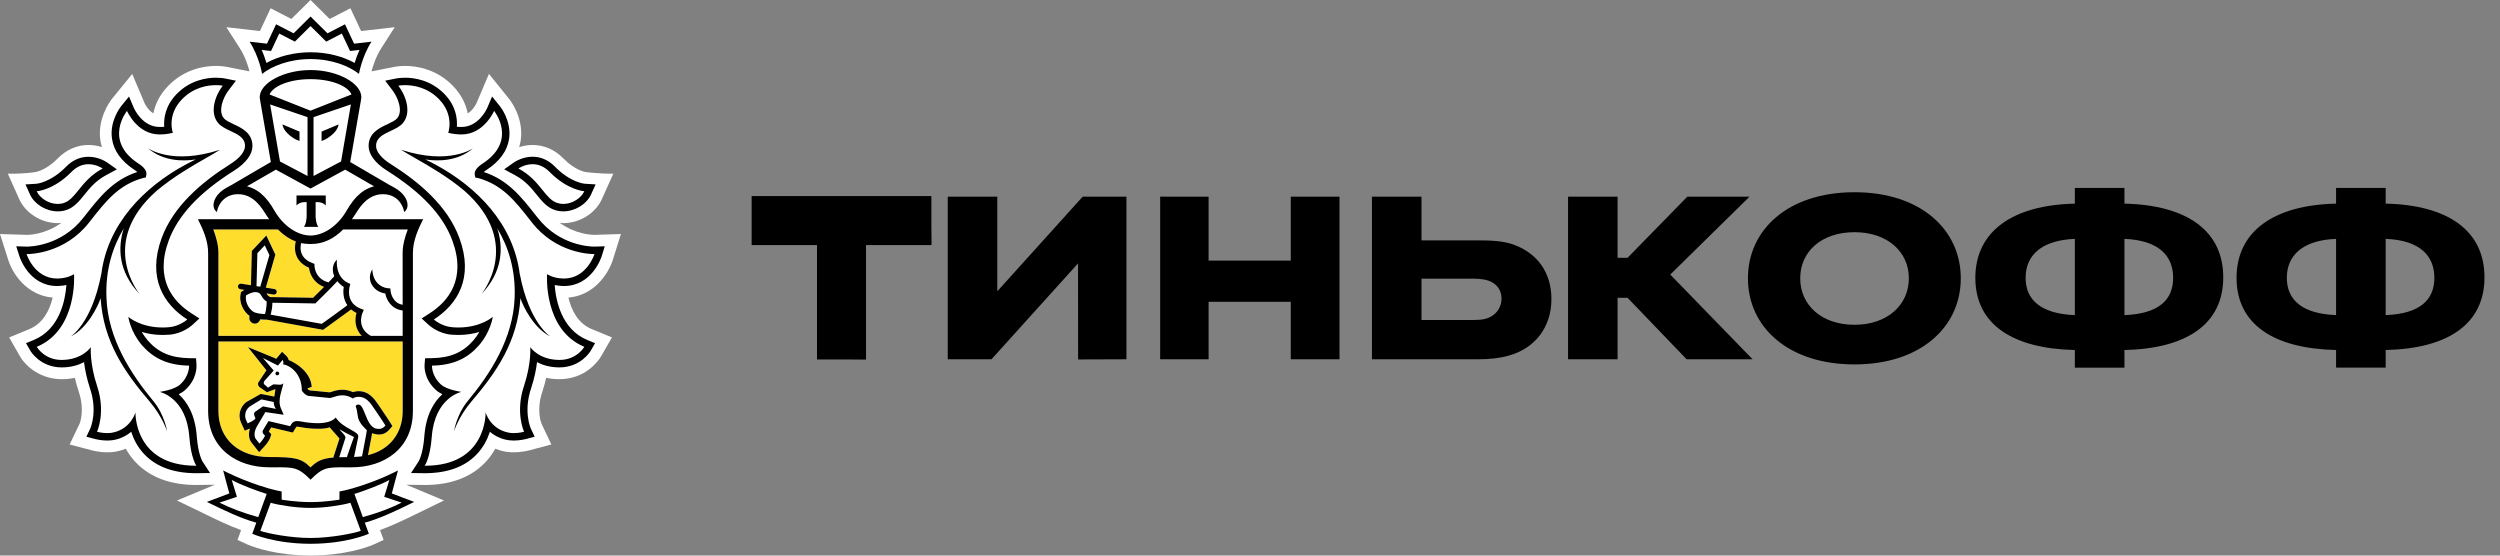 <svg width="153" height="34" viewBox="0 0 153 34" fill="none" xmlns="http://www.w3.org/2000/svg">
<rect x="0" y="0" width="153" height="34" fill="#808080" stroke="none"/>
<path fill-rule="evenodd" clip-rule="evenodd" d="M38 14.322L37.507 15.903C37.244 16.723 36.387 18.074 34.788 18.214C34.962 18.953 35.352 19.783 36.212 20.14L37.45 20.649L36.782 21.815C36.631 22.063 35.853 23.206 34.231 23.206C33.953 23.205 33.685 23.177 33.428 23.123C33.362 23.412 33.281 23.703 33.184 23.991C32.806 25.123 33.132 25.911 33.146 25.944L33.743 27.202L32.373 27.565C32.362 27.569 31.945 27.681 31.438 27.681C31.204 27.681 30.98 27.657 30.772 27.608C30.613 27.57 30.459 27.52 30.312 27.461C30.134 27.779 29.921 28.069 29.672 28.326C28.799 29.225 27.56 29.681 25.989 29.681L24.864 29.666L27.171 30.629L25.446 31.469C24.834 31.768 24.049 32.151 23.257 32.442L23.478 33.044L22.871 33.321C22.817 33.346 21.661 33.863 19.738 33.977C19.738 33.977 19.276 34 19.02 34C18.762 34 18.295 33.978 18.295 33.978C16.359 33.867 15.194 33.346 15.14 33.321L14.535 33.044L14.755 32.443C13.983 32.161 13.227 31.793 12.588 31.481L10.831 30.63L13.146 29.666L12.025 29.681H12.02C10.451 29.681 9.212 29.226 8.338 28.327C8.088 28.067 7.874 27.778 7.697 27.461C7.551 27.52 7.398 27.57 7.24 27.607C7.03 27.657 6.806 27.681 6.572 27.681C6.056 27.681 5.644 27.568 5.627 27.562L4.263 27.202L4.874 25.92L4.875 25.919C4.889 25.884 5.198 25.104 4.826 23.992C4.729 23.704 4.647 23.413 4.582 23.123C4.325 23.177 4.059 23.205 3.784 23.206C2.511 23.206 1.616 22.463 1.235 21.828L0.56 20.65L1.798 20.14C2.656 19.783 3.047 18.953 3.223 18.213C1.603 18.067 0.757 16.718 0.503 15.903L0 14.322L1.661 14.374C1.782 14.374 2.784 14.345 3.754 13.639C3.732 13.641 3.709 13.643 3.687 13.645C3.636 13.65 3.586 13.656 3.533 13.656C2.535 13.656 1.565 13.052 1.177 12.188L0.479 10.629C1.511 10.648 2.178 10.528 2.178 10.528L2.178 10.527L2.18 10.527C2.219 10.521 2.83 10.416 3.534 9.695C4.061 9.158 4.712 8.873 5.417 8.873C5.725 8.873 6.001 8.928 6.238 9.004C6.201 8.878 6.167 8.75 6.146 8.619C5.942 7.302 6.693 6.256 6.845 6.059L8.092 4.527L8.854 6.326C8.854 6.326 9.045 6.738 9.386 6.941C9.49 6.415 9.746 5.823 10.291 5.259C11.315 4.195 12.564 4.035 13.218 4.035C13.522 4.035 13.737 4.069 13.808 4.08L13.857 4.088L15.27 4.367C15.185 4.036 15.004 3.46 14.671 2.941L13.852 1.664L15.908 1.899L16.562 0.506L17.833 1.161L19.003 0L20.176 1.161L21.445 0.506L22.1 1.899L24.157 1.665L23.34 2.94C23.007 3.46 22.824 4.038 22.739 4.369L24.22 4.077C24.272 4.069 24.489 4.035 24.792 4.035C25.446 4.035 26.695 4.195 27.722 5.259C28.266 5.824 28.521 6.415 28.625 6.941C28.968 6.737 29.16 6.317 29.163 6.311L29.924 4.523L31.151 6.045C31.151 6.045 32.088 7.157 31.865 8.617C31.844 8.749 31.809 8.878 31.772 9.004C32.01 8.929 32.285 8.873 32.594 8.873C33.299 8.873 33.95 9.158 34.476 9.695C35.209 10.446 35.843 10.528 35.85 10.529C35.85 10.529 36.654 10.64 37.535 10.629L36.833 12.188C36.446 13.052 35.477 13.656 34.476 13.656C34.424 13.656 34.373 13.65 34.322 13.645C34.3 13.643 34.279 13.641 34.257 13.639C35.229 14.345 36.231 14.374 36.368 14.374L38 14.322ZM2.178 10.527C2.178 10.527 2.178 10.528 2.178 10.528L2.178 10.527Z" fill="white"/>
<path fill-rule="evenodd" clip-rule="evenodd" d="M22.138 20.552H13.368V15.482C13.368 14.991 13.224 14.497 13.055 14.041H17.007C17.383 14.415 17.751 14.648 18.101 14.776C18.056 14.957 17.996 15.329 18.164 15.7C18.302 16 18.551 16.231 18.912 16.385C18.951 16.755 19.186 17.312 19.832 17.558C19.548 17.844 19.273 18.114 19.162 18.222L16.538 18.18C16.479 18.151 16.378 18.084 16.332 17.989C16.33 17.982 16.326 17.977 16.323 17.972C16.319 17.967 16.316 17.962 16.313 17.955L16.741 18.025C16.75 18.026 16.759 18.026 16.768 18.026H16.768C16.851 18.026 16.924 17.968 16.937 17.884C16.951 17.788 16.888 17.701 16.795 17.687L16.268 17.604L16.853 15.582L16.299 14.415L15.413 15.354L15.358 17.456L14.762 17.362C14.67 17.344 14.582 17.411 14.566 17.504C14.552 17.597 14.615 17.684 14.708 17.701L14.958 17.739C14.869 17.79 14.81 17.831 14.803 17.836L14.752 17.872L14.738 17.934C14.593 18.524 14.921 19.084 15.275 19.334L15.263 19.409C15.248 19.5 15.269 19.587 15.323 19.662C15.375 19.737 15.454 19.783 15.543 19.798C15.561 19.802 15.581 19.804 15.598 19.804C15.752 19.804 15.886 19.698 15.923 19.541C16.055 19.557 16.176 19.561 16.259 19.561H16.328L19.77 20.184L19.829 20.144C20.102 19.953 21.148 19.19 21.491 18.937C21.585 19.018 21.69 19.091 21.818 19.152C21.706 19.525 21.7 20.099 22.138 20.552ZM13.367 20.895H24.642L24.645 25.143C24.645 26.552 23.819 27.535 22.519 27.855L22.736 26.719C22.748 26.651 22.762 26.573 22.771 26.507C22.833 26.534 22.898 26.555 22.969 26.568C23.049 26.584 23.125 26.591 23.193 26.591C23.525 26.591 23.72 26.416 23.848 26.266L24.016 26.071L23.879 25.857C23.867 25.837 23.564 25.357 23.332 25.03C23.286 24.966 23.242 24.901 23.198 24.832L23.197 24.831C22.933 24.434 22.602 23.939 21.939 23.939L21.88 23.94C21.771 23.947 21.677 23.969 21.6 23.998C21.392 23.9 21.177 23.849 20.953 23.849C20.679 23.849 20.448 23.925 20.293 23.978C20.279 23.982 20.266 23.986 20.253 23.99C20.226 23.999 20.201 24.006 20.179 24.01L18.939 23.888C18.923 23.885 18.872 23.855 18.811 23.782V23.776L19.079 23.668C19.003 22.772 18.145 22.222 17.667 22.035C17.646 21.945 17.603 21.856 17.527 21.783L17.261 21.53L17.027 21.811L16.911 21.954L15.174 21.24L16.304 22.661L15.859 23.338C15.695 23.512 15.875 23.685 15.875 23.685L16.336 24.004L16.814 23.825C16.824 23.825 16.834 23.827 16.844 23.828C16.85 23.829 16.855 23.83 16.861 23.831C16.848 23.871 16.832 23.979 16.818 24.079C16.807 24.158 16.796 24.233 16.788 24.268L15.959 24.105L15.088 24.598C14.641 24.927 14.58 25.472 14.745 25.845L14.842 26.056L14.979 26.355L15.284 26.229C15.289 26.228 15.292 26.226 15.295 26.224C15.185 26.575 15.23 26.908 15.425 27.126L15.61 27.359L15.857 27.671L16.127 27.381C16.206 27.301 16.464 27.012 16.544 26.764L16.602 26.575L16.471 26.429L16.448 26.403L16.597 26.158L17.679 26.413L17.923 26.469L18.052 26.255L18.122 26.138C18.136 26.114 18.139 26.11 18.189 26.11C18.227 26.11 18.266 26.114 18.306 26.123C18.716 26.2 19.092 26.239 19.426 26.239C19.751 26.239 19.944 26.226 20.174 26.15C20.174 26.15 20.756 26.811 20.776 26.835L20.42 27.936L20.404 28.002C19.73 28.057 19.402 28.205 19.006 28.601C18.43 28.029 18.022 27.969 16.475 27.969C14.622 27.969 13.367 26.881 13.367 25.143V20.895Z" fill="#FFDD2D"/>
<path fill-rule="evenodd" clip-rule="evenodd" d="M16.293 3.088L16.588 3.119L16.716 2.85L17.088 2.053L17.779 2.41L18.046 2.547L19.004 1.595L19.751 2.336L19.965 2.547L20.233 2.41L20.919 2.053L21.297 2.85L21.422 3.119L21.717 3.088L21.999 3.054C21.87 3.346 21.774 3.623 21.706 3.852C20.961 3.436 19.992 3.199 19.004 3.199C18.021 3.199 17.053 3.436 16.305 3.852C16.236 3.623 16.142 3.346 16.012 3.054L16.293 3.088ZM19.004 3.615C20.326 3.615 21.384 4.054 21.969 4.522C21.969 4.522 22.142 3.475 22.735 2.551L21.67 2.673L21.113 1.487L20.043 2.039L19.004 1.012L17.969 2.039L16.897 1.487L16.34 2.673L15.275 2.551C15.868 3.475 16.041 4.522 16.041 4.522C16.63 4.054 17.684 3.615 19.004 3.615ZM22.205 31.648L21.69 30.229C22.303 30.042 23.357 29.64 23.829 29.373L23.514 30.406L24.581 30.761C23.935 31.085 23.153 31.388 22.205 31.648ZM19.007 32.924C17.766 32.924 16.349 32.638 15.932 32.489L16.566 30.77C17.092 30.924 18.186 31.088 18.981 31.083H19.031C19.825 31.088 20.918 30.924 21.447 30.77L22.08 32.489C21.662 32.638 20.246 32.924 19.007 32.924ZM13.431 30.761L14.499 30.406L14.183 29.373C14.655 29.64 15.71 30.042 16.321 30.229L15.806 31.648C14.861 31.388 14.076 31.085 13.431 30.761ZM24.628 30.446L23.979 30.196L24.159 29.523L24.356 28.791C24.356 28.791 23.205 29.417 21.583 29.886C21.123 30.018 20.775 30.078 20.775 30.078V30.578C20.775 30.578 19.907 30.728 19.031 30.728H18.981C18.103 30.728 17.237 30.578 17.237 30.578V30.078C17.237 30.078 16.888 30.018 16.428 29.886C14.807 29.417 13.657 28.791 13.657 28.791L13.851 29.523L14.035 30.196L13.383 30.446L12.66 30.716C12.738 30.754 12.819 30.793 12.903 30.834L12.903 30.834C13.704 31.224 14.735 31.727 15.686 31.988L15.439 32.666C15.439 32.666 16.771 33.274 18.99 33.28V33.281H19.02V33.28C21.242 33.274 22.574 32.666 22.574 32.666L22.325 31.988C23.287 31.724 24.333 31.213 25.136 30.82L25.349 30.716L24.628 30.446ZM34.245 22.028C35.302 22.028 35.762 21.226 35.762 21.226C33.23 20.173 33.48 16.776 33.48 16.776C33.48 16.776 33.809 17.022 34.449 17.045C34.472 17.046 34.492 17.046 34.516 17.046C35.91 17.046 36.383 15.55 36.383 15.55H36.355C36.1 15.55 34.026 15.49 32.56 13.623L32.433 13.461C31.524 12.302 30.736 11.298 29.243 10.892L29.09 10.865L29.056 10.708C29.013 10.469 29.177 10.245 29.547 10.003C31.702 8.59 30.239 6.786 30.239 6.786C30.239 6.786 29.623 8.228 28.247 8.228C28.23 8.228 28.213 8.228 28.196 8.227C28.179 8.227 28.162 8.226 28.145 8.226L28.117 8.225C27.97 8.217 27.827 8.21 27.684 8.18L27.431 8.131C27.431 8.131 27.824 7.061 26.876 6.079C26.162 5.337 25.294 5.211 24.793 5.211C24.54 5.211 24.38 5.244 24.38 5.244C24.855 5.867 25.2 6.902 24.65 7.54C24.466 7.752 24.18 7.886 23.897 8.018C23.451 8.227 23.015 8.431 23.015 8.932C23.015 9.279 23.338 9.683 23.918 10.045C25.662 11.146 27.393 12.607 28.113 14.563C29.013 17.003 27.999 18.623 26.553 19.552C26.553 19.552 27.007 19.97 27.664 20.024C27.798 20.037 27.929 20.043 28.051 20.043C29.44 20.043 30.158 19.39 30.158 19.39C30.158 19.39 30.039 20.292 29.317 21.129C28.65 21.901 27.775 22.357 26.439 22.376C26.439 22.376 26.397 22.996 26.989 23.534C27.367 23.873 28.24 23.983 28.24 23.983C28.24 23.983 26.605 24.315 26.424 26.736C26.326 28.047 25.991 28.503 25.991 28.503H26.02C29.817 28.503 29.72 25.241 29.72 25.241C29.72 25.241 29.984 26.207 31.043 26.459C31.171 26.493 31.308 26.506 31.438 26.506C31.778 26.506 32.075 26.425 32.075 26.425C32.075 26.425 31.52 25.254 32.07 23.614C32.526 22.254 32.453 21.246 32.453 21.246C32.453 21.246 32.965 22.021 34.232 22.028H34.245ZM36.821 15.687C36.798 15.762 36.225 17.504 34.516 17.504L34.435 17.502C34.252 17.497 34.089 17.472 33.947 17.444C34.017 18.395 34.365 20.151 35.937 20.805L36.418 21.003L36.158 21.456L36.157 21.459C36.112 21.533 35.528 22.485 34.232 22.485C33.651 22.483 33.201 22.339 32.866 22.163C32.815 22.594 32.709 23.146 32.504 23.763C32.029 25.178 32.463 26.174 32.487 26.228L32.487 26.23L32.722 26.727L32.19 26.869L32.187 26.87C32.141 26.881 31.82 26.961 31.438 26.961C31.256 26.961 31.089 26.941 30.935 26.905C30.531 26.81 30.222 26.63 29.981 26.425C29.836 26.872 29.588 27.377 29.156 27.823C28.424 28.579 27.368 28.96 25.989 28.96L25.155 28.949L25.616 28.242C25.62 28.238 25.886 27.823 25.969 26.703C26.067 25.361 26.574 24.577 27.073 24.127C26.93 24.058 26.794 23.974 26.682 23.871C25.947 23.21 25.978 22.431 25.982 22.346L26.014 21.926L26.432 21.92C27.556 21.901 28.338 21.566 28.974 20.828C29.122 20.655 29.241 20.482 29.337 20.314C28.987 20.42 28.556 20.5 28.051 20.5C27.917 20.5 27.774 20.492 27.625 20.482C26.837 20.414 26.304 19.945 26.244 19.891L26.243 19.891L25.806 19.489L26.305 19.168C27.417 18.453 28.562 17.098 27.684 14.722C27.117 13.177 25.804 11.777 23.675 10.436C22.956 9.98 22.559 9.444 22.559 8.932C22.559 8.141 23.22 7.828 23.704 7.606L23.749 7.584C23.97 7.479 24.193 7.372 24.305 7.242C24.679 6.807 24.364 5.974 24.016 5.522L23.573 4.937L24.291 4.794C24.294 4.793 24.301 4.792 24.311 4.791C24.37 4.782 24.546 4.756 24.793 4.756C25.332 4.756 26.364 4.887 27.206 5.76C27.906 6.485 27.997 7.258 27.96 7.758C28.013 7.762 28.067 7.765 28.122 7.768L28.168 7.77H28.247C29.286 7.77 29.786 6.678 29.818 6.609L29.819 6.606L30.116 5.907L30.592 6.497C30.623 6.532 31.323 7.409 31.155 8.508C31.04 9.238 30.583 9.868 29.796 10.386C29.712 10.441 29.651 10.488 29.608 10.527C31.085 11.008 31.913 12.062 32.784 13.172L32.792 13.182L32.919 13.34C34.256 15.043 36.143 15.093 36.369 15.093H36.371L37.012 15.073L36.821 15.687ZM32.593 10.049C32.912 10.049 33.283 10.158 33.634 10.521C34.736 11.642 35.761 11.704 35.761 11.704C35.575 12.117 35.035 12.48 34.476 12.48C34.346 12.48 34.216 12.46 34.088 12.415C33.739 12.297 33.493 11.993 33.2 11.629C32.855 11.202 32.446 10.694 31.727 10.311C31.727 10.311 32.098 10.049 32.593 10.049ZM31.51 10.716C32.148 11.056 32.52 11.512 32.845 11.916L32.858 11.932L32.858 11.932C33.174 12.322 33.475 12.693 33.945 12.849C34.113 12.907 34.293 12.935 34.476 12.935C35.189 12.935 35.906 12.497 36.177 11.891L36.451 11.285L35.789 11.245C35.758 11.245 34.907 11.166 33.961 10.198C33.572 9.8 33.1 9.592 32.593 9.592C31.996 9.592 31.548 9.88 31.47 9.929L31.463 9.934L30.855 10.363L31.51 10.716ZM31.811 16.791V16.767C32.393 19.814 33.688 20.596 33.688 20.596C32.657 20.087 32.008 18.737 31.85 18.25C31.679 20.928 30.375 22.786 28.85 24.575C28.058 25.502 27.783 26.404 27.783 26.404C27.783 26.404 27.935 25.382 28.619 24.551C30.042 22.838 31.395 20.706 31.495 18.241C31.564 16.52 31.123 15.125 30.433 13.975C30.819 15.173 30.764 16.639 29.455 18.008C29.455 18.008 32.061 14.88 28.418 11.672C27.383 10.806 26.279 10.175 25.431 9.691L25.431 9.691C25.085 9.493 24.781 9.319 24.543 9.164C27.511 10.134 28.96 9.066 28.96 9.066C28.012 9.889 26.785 9.875 26.024 9.757C26.231 9.857 26.445 9.963 26.676 10.087C29.179 11.448 31.427 13.689 31.811 16.791ZM11.99 28.503C8.193 28.503 8.29 25.241 8.29 25.241C8.29 25.241 8.025 26.207 6.967 26.459C6.84 26.493 6.705 26.506 6.573 26.506C6.232 26.506 5.937 26.425 5.937 26.425C5.937 26.425 6.489 25.254 5.939 23.614C5.484 22.254 5.558 21.246 5.558 21.246C5.558 21.246 5.047 22.021 3.778 22.028H3.765C2.71 22.028 2.249 21.226 2.249 21.226C4.778 20.173 4.531 16.776 4.531 16.776C4.531 16.776 4.202 17.022 3.56 17.045C3.537 17.046 3.516 17.046 3.494 17.046C2.098 17.046 1.626 15.55 1.626 15.55H1.654C1.912 15.55 3.983 15.489 5.448 13.623L5.572 13.465C6.484 12.304 7.273 11.298 8.765 10.892L8.921 10.864L8.955 10.708C8.998 10.469 8.835 10.245 8.464 10.003C6.309 8.59 7.773 6.787 7.773 6.787C7.773 6.787 8.385 8.228 9.765 8.228C9.782 8.228 9.797 8.228 9.814 8.227L9.814 8.227C9.831 8.227 9.848 8.227 9.866 8.227L9.903 8.225C10.045 8.217 10.186 8.21 10.325 8.18L10.579 8.131C10.579 8.131 10.185 7.061 11.135 6.079C11.849 5.337 12.716 5.211 13.218 5.211C13.472 5.211 13.63 5.244 13.63 5.244C13.155 5.867 12.811 6.902 13.36 7.54C13.544 7.752 13.83 7.886 14.112 8.018C14.559 8.227 14.994 8.431 14.994 8.932C14.994 9.279 14.671 9.683 14.092 10.045C12.347 11.146 10.617 12.607 9.896 14.563C8.998 17.003 10.012 18.623 11.46 19.552C11.46 19.552 11.004 19.97 10.346 20.024C10.212 20.037 10.082 20.043 9.958 20.043C8.571 20.043 7.853 19.39 7.853 19.39C7.853 19.39 7.972 20.292 8.69 21.129C9.361 21.901 10.235 22.357 11.571 22.376C11.571 22.376 11.613 22.996 11.023 23.533C10.643 23.873 9.77 23.983 9.77 23.983C9.77 23.983 11.407 24.315 11.587 26.735C11.685 28.047 12.017 28.503 12.017 28.503H11.99ZM12.393 28.242L12.392 28.24C12.37 28.203 12.123 27.777 12.042 26.703C11.943 25.36 11.436 24.577 10.936 24.127C11.081 24.058 11.214 23.974 11.327 23.871C12.062 23.21 12.031 22.431 12.026 22.346L11.998 21.926L11.577 21.92C10.456 21.901 9.672 21.566 9.037 20.828C8.889 20.655 8.77 20.482 8.673 20.314C9.023 20.42 9.451 20.5 9.958 20.5C10.094 20.5 10.235 20.492 10.384 20.482C11.174 20.414 11.708 19.943 11.768 19.891L12.204 19.489L11.706 19.168C10.59 18.453 9.449 17.098 10.325 14.722C10.893 13.177 12.204 11.777 14.337 10.436C15.056 9.98 15.45 9.444 15.45 8.932C15.45 8.141 14.79 7.828 14.306 7.606L14.263 7.585C14.041 7.479 13.817 7.372 13.705 7.242C13.33 6.807 13.646 5.974 13.994 5.522L14.44 4.937L13.718 4.794L13.702 4.791C13.648 4.783 13.471 4.756 13.218 4.756C12.678 4.756 11.648 4.887 10.807 5.76C10.106 6.486 10.014 7.258 10.05 7.758C9.996 7.762 9.943 7.765 9.887 7.768L9.887 7.768L9.842 7.77H9.765C8.71 7.77 8.211 6.65 8.192 6.606L7.895 5.907L7.415 6.497L7.411 6.501C7.351 6.579 6.69 7.438 6.857 8.508C6.97 9.238 7.428 9.868 8.214 10.386C8.3 10.441 8.36 10.488 8.402 10.527C6.924 11.008 6.097 12.061 5.227 13.169L5.217 13.182L5.091 13.34C3.755 15.043 1.864 15.093 1.638 15.093L0.994 15.073L1.19 15.687C1.213 15.762 1.783 17.504 3.494 17.504L3.576 17.502C3.758 17.497 3.92 17.472 4.064 17.444C3.994 18.394 3.644 20.151 2.072 20.805L1.592 21.003L1.852 21.456L1.852 21.457C1.884 21.511 2.469 22.485 3.782 22.485C4.359 22.483 4.808 22.339 5.144 22.164C5.195 22.594 5.301 23.146 5.507 23.763C5.979 25.168 5.553 26.16 5.524 26.227L5.523 26.23L5.287 26.727L5.821 26.869C5.856 26.878 6.184 26.961 6.573 26.961C6.754 26.961 6.922 26.941 7.073 26.905C7.478 26.81 7.791 26.63 8.029 26.425C8.174 26.872 8.422 27.377 8.854 27.823C9.587 28.579 10.642 28.96 12.02 28.96L12.855 28.949L12.393 28.242ZM5.417 10.05C5.097 10.05 4.726 10.159 4.373 10.522C3.273 11.643 2.249 11.706 2.249 11.706C2.433 12.119 2.974 12.481 3.533 12.481C3.662 12.481 3.793 12.462 3.918 12.417C4.268 12.299 4.515 11.994 4.81 11.629C5.154 11.202 5.565 10.695 6.282 10.312C6.282 10.312 5.909 10.05 5.417 10.05ZM4.064 12.851C3.895 12.909 3.716 12.936 3.533 12.936C2.82 12.936 2.105 12.499 1.832 11.893L1.561 11.286L2.221 11.247C2.252 11.246 3.1 11.168 4.048 10.2C4.437 9.802 4.909 9.594 5.417 9.594C6.013 9.594 6.459 9.88 6.537 9.93L6.545 9.935L7.154 10.364L6.498 10.717C5.864 11.055 5.498 11.507 5.172 11.909L5.164 11.918L5.155 11.93C4.838 12.321 4.536 12.694 4.064 12.851ZM6.516 18.241C6.445 16.52 6.886 15.125 7.576 13.975C7.192 15.173 7.244 16.639 8.555 18.008C8.555 18.008 5.948 14.88 9.593 11.672C10.628 10.806 11.732 10.174 12.58 9.69L12.58 9.69C12.925 9.492 13.228 9.319 13.466 9.164C10.499 10.134 9.051 9.066 9.051 9.066C9.997 9.889 11.224 9.875 11.985 9.757L11.949 9.774C11.754 9.87 11.55 9.97 11.334 10.087C8.83 11.448 6.583 13.689 6.198 16.791V16.767C5.616 19.814 4.322 20.596 4.322 20.596C5.352 20.087 6 18.737 6.158 18.25C6.33 20.928 7.634 22.786 9.159 24.575C9.95 25.502 10.229 26.404 10.229 26.404C10.229 26.404 10.075 25.382 9.388 24.551C7.967 22.838 6.615 20.706 6.516 18.241ZM16.497 5.781L19.004 6.773L21.512 5.781C21.299 5.275 20.316 4.845 19.004 4.844C17.693 4.845 16.71 5.275 16.497 5.781ZM19.188 10.771L20.873 9.882L21.474 6.391L19.188 7.169V10.771ZM22.687 11.286L21.917 10.838L21.125 10.383L19.01 11.537L19.004 11.533L19 11.537L16.884 10.383L16.093 10.838L15.32 11.286H15.312L15.116 11.399C15.552 11.52 15.883 11.735 16.163 12.022C16.168 12.027 16.172 12.031 16.177 12.036C16.183 12.043 16.189 12.05 16.197 12.056C16.259 12.123 16.32 12.196 16.38 12.269L16.382 12.272C16.395 12.288 16.407 12.303 16.421 12.321C16.475 12.394 16.53 12.471 16.583 12.549C16.59 12.558 16.596 12.568 16.603 12.578C16.608 12.586 16.613 12.594 16.619 12.602C16.682 12.698 16.742 12.797 16.802 12.9C17.35 13.847 18.226 14.413 19.004 14.415C19.782 14.413 20.658 13.847 21.207 12.9C21.267 12.795 21.329 12.693 21.392 12.597C21.402 12.584 21.412 12.57 21.421 12.556C21.474 12.474 21.531 12.395 21.591 12.318C21.598 12.308 21.606 12.299 21.613 12.29L21.626 12.272C21.687 12.196 21.751 12.122 21.815 12.054C21.819 12.05 21.823 12.045 21.828 12.041C21.834 12.035 21.839 12.029 21.845 12.024C22.124 11.738 22.457 11.52 22.892 11.399L22.698 11.286H22.687ZM24.641 15.483C24.641 14.992 24.784 14.498 24.957 14.042H21.003C20.397 14.644 19.816 14.867 19.297 14.919C19.203 14.928 19.108 14.934 19.011 14.934H18.998C18.901 14.934 18.805 14.928 18.711 14.919C18.621 14.911 18.526 14.896 18.43 14.874C18.397 15.01 18.353 15.292 18.477 15.561C18.587 15.804 18.81 15.985 19.135 16.106L19.245 16.148L19.247 16.267C19.247 16.302 19.273 17.069 20.106 17.281L20.138 17.248L20.138 17.248L20.138 17.247C20.261 17.12 20.372 17.005 20.457 16.908C20.287 16.506 20.376 16.096 20.623 15.895C20.613 15.937 20.504 16.943 21.308 17.317L21.441 17.379L21.402 17.521C21.389 17.563 21.12 18.537 22.095 18.899L22.267 18.964L22.191 19.131C22.173 19.17 21.792 20.052 22.692 20.554H24.643V19.002C23.949 18.917 23.655 18.358 23.579 17.963C23.257 17.907 23.007 17.767 22.835 17.54C22.47 17.057 22.712 16.611 22.771 16.503C22.778 16.49 22.783 16.482 22.783 16.479C22.783 16.483 22.783 17.01 23.108 17.335C23.268 17.491 23.459 17.612 23.746 17.64L23.889 17.653L23.901 17.798C23.904 17.829 23.982 18.542 24.643 18.653L24.641 15.483ZM22.737 26.72L22.519 27.857C23.819 27.536 24.645 26.553 24.645 25.145L24.643 20.896H13.367V25.145C13.367 26.883 14.623 27.971 16.475 27.971C18.023 27.971 18.43 28.031 19.006 28.603C19.403 28.206 19.731 28.058 20.404 28.003L20.42 27.937L20.776 26.837C20.756 26.812 20.175 26.151 20.175 26.151C19.945 26.228 19.75 26.24 19.426 26.24C19.092 26.24 18.716 26.202 18.307 26.125C18.266 26.115 18.228 26.111 18.189 26.111C18.139 26.111 18.136 26.115 18.123 26.14L18.052 26.256L17.923 26.471L17.679 26.415L16.597 26.159L16.449 26.404L16.471 26.431L16.602 26.576L16.544 26.765C16.465 27.013 16.206 27.302 16.127 27.381L15.857 27.672L15.611 27.361L15.426 27.128C15.231 26.909 15.186 26.576 15.296 26.225C15.293 26.228 15.289 26.229 15.284 26.23L14.979 26.357L14.842 26.058L14.746 25.846C14.579 25.473 14.64 24.928 15.088 24.599L15.959 24.107L16.788 24.269C16.797 24.234 16.808 24.158 16.819 24.078L16.819 24.078L16.819 24.078C16.833 23.978 16.848 23.872 16.861 23.832C16.856 23.831 16.85 23.831 16.845 23.83L16.845 23.83C16.834 23.828 16.825 23.826 16.814 23.826L16.336 24.005L15.876 23.687C15.876 23.687 15.695 23.512 15.858 23.339L16.305 22.662L15.174 21.241L16.912 21.956L17.027 21.812L17.261 21.531L17.528 21.784C17.603 21.857 17.646 21.947 17.667 22.036C18.145 22.223 19.004 22.774 19.079 23.67L18.811 23.777V23.784C18.873 23.857 18.923 23.886 18.939 23.89L20.179 24.012C20.2 24.008 20.224 24 20.25 23.992L20.25 23.992C20.264 23.988 20.279 23.983 20.294 23.979C20.448 23.927 20.678 23.851 20.953 23.851C21.177 23.851 21.392 23.902 21.601 23.999C21.677 23.97 21.771 23.949 21.88 23.942L21.939 23.94C22.603 23.94 22.933 24.436 23.198 24.832L23.199 24.833C23.243 24.902 23.286 24.967 23.332 25.031C23.564 25.359 23.867 25.837 23.879 25.859L24.015 26.073L23.849 26.268C23.72 26.417 23.526 26.593 23.193 26.593C23.125 26.593 23.05 26.584 22.968 26.569C22.898 26.556 22.834 26.535 22.771 26.509C22.765 26.558 22.755 26.613 22.746 26.666L22.746 26.666L22.737 26.72ZM15.633 25.602L15.574 25.455C15.532 25.359 15.538 25.255 15.618 25.199L16.093 24.87L16.885 25.023C16.885 25.023 16.741 24.843 16.756 24.603L15.999 24.442L15.286 24.877C14.979 25.106 14.958 25.481 15.059 25.703L15.154 25.912C15.154 25.912 15.594 25.73 15.633 25.602ZM22.156 27.926L22.399 26.656C22.427 26.517 22.452 26.331 22.452 26.331C22.438 26.316 22.42 26.299 22.4 26.279L22.4 26.279C22.291 26.172 22.111 25.996 22.003 25.788C21.912 25.614 21.895 25.484 21.876 25.336C21.859 25.204 21.84 25.058 21.765 24.855C21.765 24.855 21.814 24.756 21.926 24.756C21.944 24.756 21.963 24.758 21.982 24.763C22.13 24.805 22.231 25.056 22.345 25.34C22.499 25.724 22.678 26.168 23.029 26.233C23.09 26.246 23.145 26.249 23.193 26.249C23.37 26.249 23.476 26.174 23.589 26.039C23.589 26.039 23.281 25.555 23.052 25.229C23.003 25.161 22.956 25.091 22.91 25.021L22.91 25.021C22.662 24.65 22.419 24.284 21.939 24.284C21.926 24.284 21.91 24.284 21.896 24.286C21.709 24.296 21.593 24.387 21.593 24.387C21.363 24.242 21.148 24.193 20.953 24.193C20.735 24.193 20.545 24.255 20.4 24.303L20.4 24.303C20.309 24.333 20.235 24.357 20.181 24.357H20.176L18.906 24.231C18.707 24.212 18.55 24.012 18.493 23.933C18.479 23.912 18.472 23.899 18.472 23.899V23.899C18.472 23.864 18.472 23.829 18.469 23.797C18.427 22.757 17.622 22.311 17.335 22.304C17.335 22.304 17.369 22.107 17.292 22.031L17.011 22.372L16.093 21.909L16.749 22.677L16.193 23.302C16.123 23.373 16.132 23.469 16.161 23.51L16.401 23.722L16.705 23.537C16.72 23.526 16.749 23.523 16.782 23.523C16.821 23.523 16.869 23.527 16.92 23.532L16.92 23.532C16.98 23.538 17.045 23.544 17.106 23.544C17.23 23.544 17.337 23.518 17.35 23.401C17.339 23.518 17.298 23.66 17.253 23.817C17.15 24.179 17.025 24.616 17.189 24.984L17.363 25.383L16.24 25.22L15.714 26.11C15.552 26.406 15.526 26.726 15.682 26.9L15.879 27.147C15.879 27.147 16.155 26.854 16.217 26.661L16.127 26.563C16.052 26.48 16.056 26.406 16.102 26.317L16.432 25.77L17.758 26.082L17.828 25.963C17.918 25.812 18.047 25.768 18.189 25.768C18.248 25.768 18.308 25.775 18.37 25.785C18.616 25.834 19.021 25.899 19.426 25.899C19.871 25.899 20.312 25.82 20.547 25.555C20.793 25.921 21.169 26.129 21.466 26.294C21.749 26.451 21.961 26.568 21.924 26.745L21.668 27.966C21.837 27.96 22 27.948 22.156 27.926ZM20.76 27.983C20.902 27.977 21.059 27.975 21.23 27.975C21.23 27.975 21.639 26.779 21.662 26.742C21.433 26.641 20.958 26.388 20.775 26.273C20.814 26.332 20.872 26.393 20.93 26.455L20.93 26.455C21.05 26.583 21.172 26.713 21.132 26.822L20.76 27.983ZM15.751 15.495L15.698 17.514L15.927 17.549L16.487 15.612L16.203 15.016L15.751 15.495ZM16.323 18.456C16.23 18.398 16.097 18.294 16.023 18.139C15.938 17.96 15.817 17.876 15.64 17.876C15.409 17.876 15.163 18.015 15.057 18.08C14.972 18.578 15.339 19.029 15.585 19.12C15.807 19.201 16.078 19.218 16.216 19.218L16.221 19.203C16.226 19.189 16.231 19.173 16.235 19.154C16.248 19.113 16.259 19.072 16.268 19.027C16.306 18.828 16.32 18.602 16.323 18.456ZM19.691 19.82C20.016 19.593 20.912 18.938 21.259 18.681C21.006 18.311 20.983 17.872 21.039 17.563C20.873 17.457 20.747 17.337 20.646 17.209C20.275 17.615 19.591 18.282 19.399 18.47L19.349 18.519L19.299 18.57L16.67 18.528C16.668 18.789 16.626 19.011 16.585 19.174C16.578 19.201 16.571 19.229 16.563 19.257L19.691 19.82ZM18.1 14.777C17.75 14.649 17.383 14.416 17.006 14.042H13.054C13.224 14.498 13.367 14.992 13.367 15.483V20.554H22.138C21.699 20.1 21.706 19.526 21.817 19.154C21.69 19.093 21.584 19.02 21.49 18.938C21.148 19.191 20.102 19.954 19.828 20.146L19.769 20.185L16.328 19.562H16.258C16.175 19.562 16.054 19.558 15.922 19.543C15.885 19.698 15.751 19.805 15.597 19.805C15.58 19.805 15.561 19.803 15.542 19.8C15.453 19.784 15.374 19.739 15.323 19.663C15.268 19.589 15.248 19.501 15.262 19.41L15.275 19.335C14.921 19.085 14.593 18.525 14.738 17.935L14.752 17.873L14.802 17.837C14.809 17.832 14.868 17.791 14.958 17.74L14.708 17.702C14.614 17.686 14.551 17.598 14.565 17.506C14.582 17.412 14.67 17.345 14.762 17.362L15.358 17.457L15.412 15.356L16.299 14.416L16.852 15.583L16.268 17.604L16.795 17.688C16.887 17.702 16.95 17.79 16.936 17.884C16.922 17.97 16.851 18.027 16.768 18.027C16.759 18.027 16.75 18.027 16.741 18.026L16.312 17.956C16.315 17.963 16.318 17.968 16.322 17.972C16.325 17.978 16.329 17.983 16.332 17.99C16.377 18.085 16.479 18.152 16.538 18.182L19.161 18.223C19.273 18.115 19.548 17.845 19.831 17.559C19.185 17.313 18.951 16.756 18.912 16.386C18.551 16.232 18.301 16.001 18.163 15.702C17.995 15.331 18.055 14.958 18.1 14.777ZM18.821 7.169L16.532 6.391L17.136 9.882L18.821 10.771V7.169ZM19.009 4.287C20.639 4.287 22.116 5.078 22.116 5.957L22.084 6.173L21.433 9.916L22.084 10.296L23.779 11.286H23.772C23.772 11.286 24.154 11.482 24.327 11.602C24.975 12.05 25.11 12.704 24.736 12.975C24.643 12.441 24.223 11.884 23.436 11.884C22.868 11.884 22.436 12.176 22.084 12.617C21.996 12.728 21.912 12.847 21.831 12.975C21.733 13.136 21.635 13.277 21.538 13.413H25.896C25.575 14.058 25.27 14.741 25.27 15.483V25.145C25.27 27.483 23.478 28.599 21.535 28.599C21.421 28.599 21.315 28.599 21.215 28.599H21.215C19.999 28.594 19.768 28.593 19.006 29.357C18.241 28.593 18.01 28.594 16.794 28.599C16.695 28.599 16.589 28.599 16.475 28.599C14.533 28.599 12.738 27.483 12.738 25.145V15.483C12.738 14.741 12.434 14.058 12.113 13.413H16.471C16.374 13.277 16.275 13.136 16.177 12.975C16.098 12.847 16.013 12.728 15.922 12.617C15.574 12.178 15.141 11.884 14.574 11.884C13.786 11.884 13.365 12.441 13.273 12.975C12.899 12.704 13.036 12.05 13.68 11.602C13.856 11.482 14.237 11.286 14.237 11.286H14.231L15.922 10.296L16.576 9.916L15.925 6.173L15.893 5.957C15.893 5.078 17.37 4.287 19 4.287H19.009ZM17.767 8.315C18.022 8.518 18.18 8.569 18.213 8.579L18.218 8.581L18.219 8.581L18.33 8.633V8.054L17.289 7.615C17.289 7.615 17.298 7.951 17.767 8.315ZM18.146 11.963V12.578C18.359 12.32 18.767 12.372 18.767 12.372V13.259C18.767 13.259 18.754 13.696 18.599 13.884H19.484C19.331 13.696 19.316 13.259 19.316 13.259V12.372C19.316 12.372 19.726 12.32 19.936 12.578V11.963H18.146ZM20.721 7.615C20.721 7.615 20.712 7.951 20.241 8.315C19.985 8.519 19.828 8.569 19.796 8.579C19.792 8.58 19.79 8.581 19.79 8.581L19.68 8.633V8.054L20.721 7.615ZM16.856 22.846C16.861 22.783 16.914 22.733 16.978 22.739C17.044 22.741 17.09 22.799 17.088 22.861C17.082 22.926 17.027 22.974 16.965 22.969C16.899 22.967 16.852 22.912 16.856 22.846Z" fill="black"/>
<path fill-rule="evenodd" clip-rule="evenodd" d="M130.016 12.463V11.5H126.981V12.463C123.172 12.547 120.891 14.158 120.891 17.005C120.891 19.851 123.172 21.337 126.981 21.421V22.5H130.016V21.421C133.847 21.337 136.063 19.82 136.063 16.974C136.063 14.127 133.847 12.547 130.016 12.463ZM126.981 19.286C124.888 19.202 123.967 18.344 123.967 17.005C123.967 15.665 124.888 14.702 126.981 14.619V19.286ZM130.016 19.286V14.619C132.13 14.702 132.997 15.665 132.997 17.005C132.997 18.344 132.13 19.202 130.016 19.286ZM106.974 17.033C106.974 14.064 109.42 11.764 113.497 11.764C117.554 11.764 120 14.064 120 17.033C120 20.002 117.554 22.302 113.497 22.302C109.42 22.302 106.974 20.002 106.974 17.033ZM110.173 17.033C110.173 18.664 111.469 19.877 113.497 19.877C115.505 19.877 116.822 18.664 116.822 17.033C116.822 15.402 115.505 14.21 113.497 14.21C111.469 14.21 110.173 15.402 110.173 17.033ZM46.006 12.036L46 12.036V14.97H46.006V15H50V22L51.718 21.999L53.001 22.007V15H57V14.97H57.011L57 13.81V12H56.983L56.983 12L56.91 12H46.006V12.036ZM61.034 17.827L66.261 12.036H68.938V21.988L65.981 21.999L65.975 16.117L65.906 16.197L60.679 21.988H58.002V12.036H61.034V17.827ZM73.966 18.469H78.996V21.988H81.977V12.036H78.996V15.95H73.966V12.036H71.002V21.988H73.966V18.469ZM92.355 21.758C91.769 21.926 91.142 21.988 90.452 21.988H83.963V12.036H86.995V14.712H90.452C91.204 14.712 91.999 14.733 92.668 14.984C94.069 15.507 94.947 16.657 94.947 18.308C94.947 20.044 93.923 21.319 92.355 21.758ZM89.929 17.054H86.995V19.584H89.929C90.452 19.584 90.786 19.584 91.121 19.437C91.602 19.228 91.895 18.789 91.895 18.267C91.895 17.765 91.602 17.346 91.1 17.179C90.745 17.054 90.347 17.054 89.929 17.054ZM98.997 18.225H99.606L103.223 21.988H107.259L102.22 16.803L107.071 12.036H103.265L99.606 15.778H98.997V12.036H95.965V21.988H98.997V18.225ZM146.003 11.5V12.462C149.833 12.546 152.05 14.127 152.05 16.973C152.05 19.82 149.833 21.337 146.003 21.42V22.499H142.968V21.42C139.158 21.337 136.877 19.851 136.877 17.004C136.877 14.158 139.158 12.546 142.968 12.462V11.5H146.003ZM139.954 17.004C139.954 18.344 140.875 19.202 142.968 19.285V14.618C140.875 14.702 139.954 15.665 139.954 17.004ZM146.003 14.618V19.285C148.117 19.202 148.983 18.344 148.983 17.004C148.983 15.665 148.117 14.702 146.003 14.618Z" fill="black"/>
</svg>
